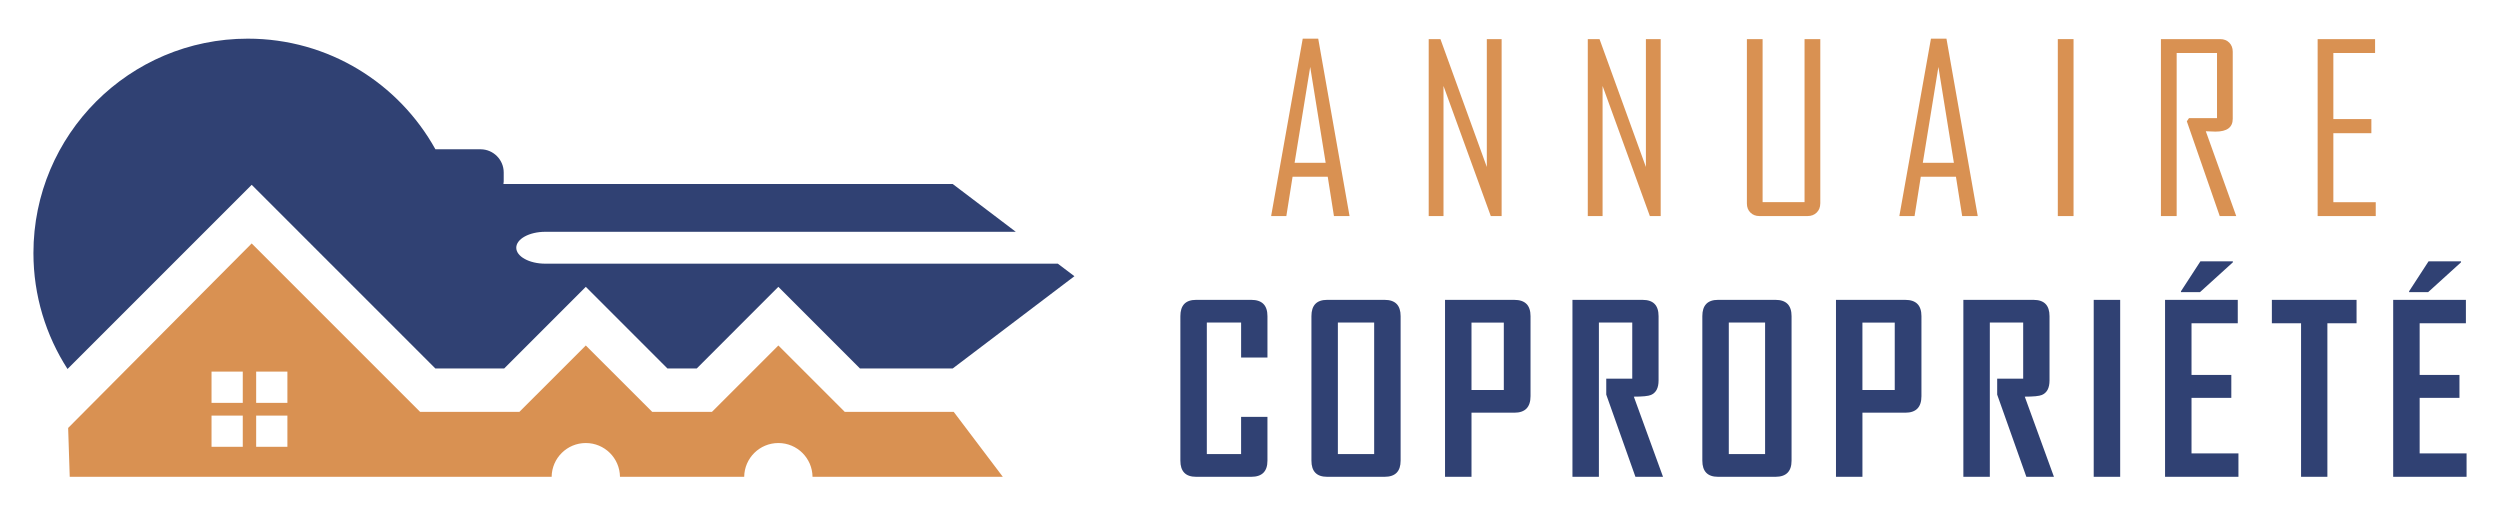 <?xml version="1.0" encoding="utf-8"?>
<!-- Generator: Adobe Illustrator 16.0.0, SVG Export Plug-In . SVG Version: 6.00 Build 0)  -->
<!DOCTYPE svg PUBLIC "-//W3C//DTD SVG 1.1//EN" "http://www.w3.org/Graphics/SVG/1.1/DTD/svg11.dtd">
<svg version="1.1" id="Calque_1" xmlns="http://www.w3.org/2000/svg" xmlns:xlink="http://www.w3.org/1999/xlink" x="0px" y="0px"
	 width="194px" height="40px" viewBox="0 0 194 40" enable-background="new 0 0 194 40" xml:space="preserve">
<g>
	<g>
		<g>
			<path fill="#D99152" d="M104.725,16.767h-1.211l-0.482-3.053h-2.729l-0.483,3.053h-1.175v-0.035L101.092,3h1.202L104.725,16.767z
				 M102.872,12.635l-1.2-7.441l-1.212,7.441H102.872z"/>
			<path fill="#D99152" d="M116.526,16.767h-0.841l-3.67-10.099v10.099h-1.148V3.035h0.911l3.599,9.924V3.035h1.149V16.767z"/>
			<path fill="#D99152" d="M128.87,16.767h-0.841L124.36,6.668v10.099h-1.148V3.035h0.911l3.599,9.924V3.035h1.148V16.767z"/>
			<path fill="#D99152" d="M141.253,15.792c0,0.287-0.094,0.521-0.277,0.702c-0.185,0.182-0.42,0.272-0.707,0.272h-3.736
				c-0.288,0-0.522-0.091-0.702-0.272c-0.183-0.181-0.272-0.415-0.272-0.702V3.035h1.219v12.653h3.255V3.035h1.222V15.792z"/>
			<path fill="#D99152" d="M153.473,16.767h-1.209l-0.483-3.053h-2.728l-0.483,3.053h-1.175v-0.035L149.842,3h1.203L153.473,16.767z
				 M151.622,12.635l-1.202-7.441l-1.21,7.441H151.622z"/>
			<path fill="#D99152" d="M160.907,16.767h-1.221V3.035h1.221V16.767z"/>
			<path fill="#D99152" d="M173.532,16.767h-1.281l-2.553-7.353l0.167-0.247h2.175V4.115h-3.131v12.652h-1.221V3.035h4.599
				c0.286,0,0.52,0.09,0.701,0.272c0.181,0.182,0.272,0.415,0.272,0.702v5.212c0,0.661-0.445,0.992-1.334,0.992
				c-0.088,0-0.217-0.005-0.387-0.014c-0.17-0.008-0.293-0.013-0.368-0.013C171.963,12.374,172.749,14.567,173.532,16.767z"/>
			<path fill="#D99152" d="M184.358,16.767h-4.509V3.035h4.457v1.08h-3.238v5.124h2.95v1.097h-2.95v5.353h3.29V16.767z"/>
		</g>
		<g>
			<path fill="#304173" d="M98.354,35.746c0,0.836-0.419,1.254-1.256,1.254h-4.281c-0.813,0-1.22-0.418-1.22-1.254V24.533
				c0-0.844,0.406-1.264,1.22-1.264h4.281c0.837,0,1.256,0.42,1.256,1.264v3.211H96.31v-2.713H93.65v10.205h2.659V32.35h2.045
				V35.746z"/>
			<path fill="#304173" d="M108.688,35.746c0,0.836-0.414,1.254-1.244,1.254h-4.458c-0.813,0-1.219-0.418-1.219-1.254V24.533
				c0-0.844,0.406-1.264,1.219-1.264h4.458c0.83,0,1.244,0.42,1.244,1.264V35.746z M106.635,35.236V25.031h-2.816v10.205H106.635z"
				/>
			<path fill="#304173" d="M118.769,30.742c0,0.857-0.42,1.283-1.256,1.283h-3.324V37h-2.055V23.27h5.379
				c0.836,0,1.256,0.42,1.256,1.264V30.742z M116.696,30.262v-5.23h-2.508v5.23H116.696z"/>
			<path fill="#304173" d="M129.05,37h-2.141l-2.264-6.379v-1.236h2.018v-4.354h-2.588V37h-2.053V23.27h5.448
				c0.825,0,1.235,0.42,1.235,1.264v4.99c0,0.58-0.195,0.953-0.586,1.123c-0.213,0.09-0.656,0.133-1.334,0.133L129.05,37z"/>
			<path fill="#304173" d="M139.025,35.746c0,0.836-0.416,1.254-1.248,1.254h-4.457c-0.813,0-1.219-0.418-1.219-1.254V24.533
				c0-0.844,0.406-1.264,1.219-1.264h4.457c0.832,0,1.248,0.42,1.248,1.264V35.746z M136.971,35.236V25.031h-2.816v10.205H136.971z"
				/>
			<path fill="#304173" d="M149.104,30.742c0,0.857-0.417,1.283-1.253,1.283h-3.326V37h-2.053V23.27h5.379
				c0.836,0,1.253,0.42,1.253,1.264V30.742z M147.032,30.262v-5.23h-2.508v5.23H147.032z"/>
			<path fill="#304173" d="M159.386,37h-2.141l-2.264-6.379v-1.236h2.018v-4.354h-2.588V37h-2.054V23.27h5.449
				c0.824,0,1.237,0.42,1.237,1.264v4.99c0,0.58-0.195,0.953-0.588,1.123c-0.211,0.09-0.656,0.133-1.333,0.133L159.386,37z"/>
			<path fill="#304173" d="M164.526,37h-2.054V23.27h2.054V37z"/>
			<path fill="#304173" d="M173.702,37h-5.694V23.27h5.643v1.814h-3.589v4.01h3.088v1.781h-3.088v4.309h3.641V37z M173.271,20.355
				l-2.553,2.316h-1.476v-0.068l1.511-2.326h2.518V20.355z"/>
			<path fill="#304173" d="M182.87,25.084h-2.265V37h-2.043V25.084h-2.265V23.27h6.572V25.084z"/>
			<path fill="#304173" d="M191.405,37h-5.694V23.27h5.643v1.814h-3.589v4.01h3.089v1.781h-3.089v4.309h3.641V37z M190.975,20.355
				l-2.553,2.316h-1.476v-0.068l1.511-2.326h2.518V20.355z"/>
		</g>
	</g>
	<g>
		<path fill-rule="evenodd" clip-rule="evenodd" fill="#304173" d="M19.531,14.342l14.25,14.25h5.346l6.332-6.334l6.332,6.334h2.278
			l6.332-6.334l6.331,6.334h7.2l9.443-7.158l-1.287-0.973H42.31c-1.237,0-2.248-0.557-2.248-1.237c0-0.68,1.011-1.236,2.248-1.236
			h36.516l-4.895-3.709H39.067c0.006-0.069,0.021-0.137,0.021-0.208v-0.69c0-0.988-0.808-1.797-1.798-1.797h-3.502
			C30.949,6.466,25.496,3,19.23,3C10.043,3,2.594,10.448,2.594,19.636c0,3.315,0.975,6.403,2.645,8.997L19.531,14.342z"/>
		<path fill-rule="evenodd" clip-rule="evenodd" fill="#D99152" d="M74.007,31.959h-8.456l-5.151-5.15l-5.152,5.15H50.61
			l-5.152-5.15l-5.151,5.15h-7.708L19.531,18.891L5.288,33.209L5.411,37h22.148h7.707h7.541c0.018-1.451,1.196-2.621,2.651-2.621
			c1.456,0,2.634,1.17,2.652,2.621h9.639c0.018-1.451,1.196-2.621,2.651-2.621c1.455,0,2.634,1.17,2.651,2.621h7.542h7.224
			L74.007,31.959z M18.839,34.674h-2.424V32.25h2.424V34.674z M18.839,31.26h-2.424v-2.424h2.424V31.26z M22.302,34.674h-2.424
			V32.25h2.424V34.674z M22.302,31.26h-2.424v-2.424h2.424V31.26z"/>
	</g>
</g>
</svg>
